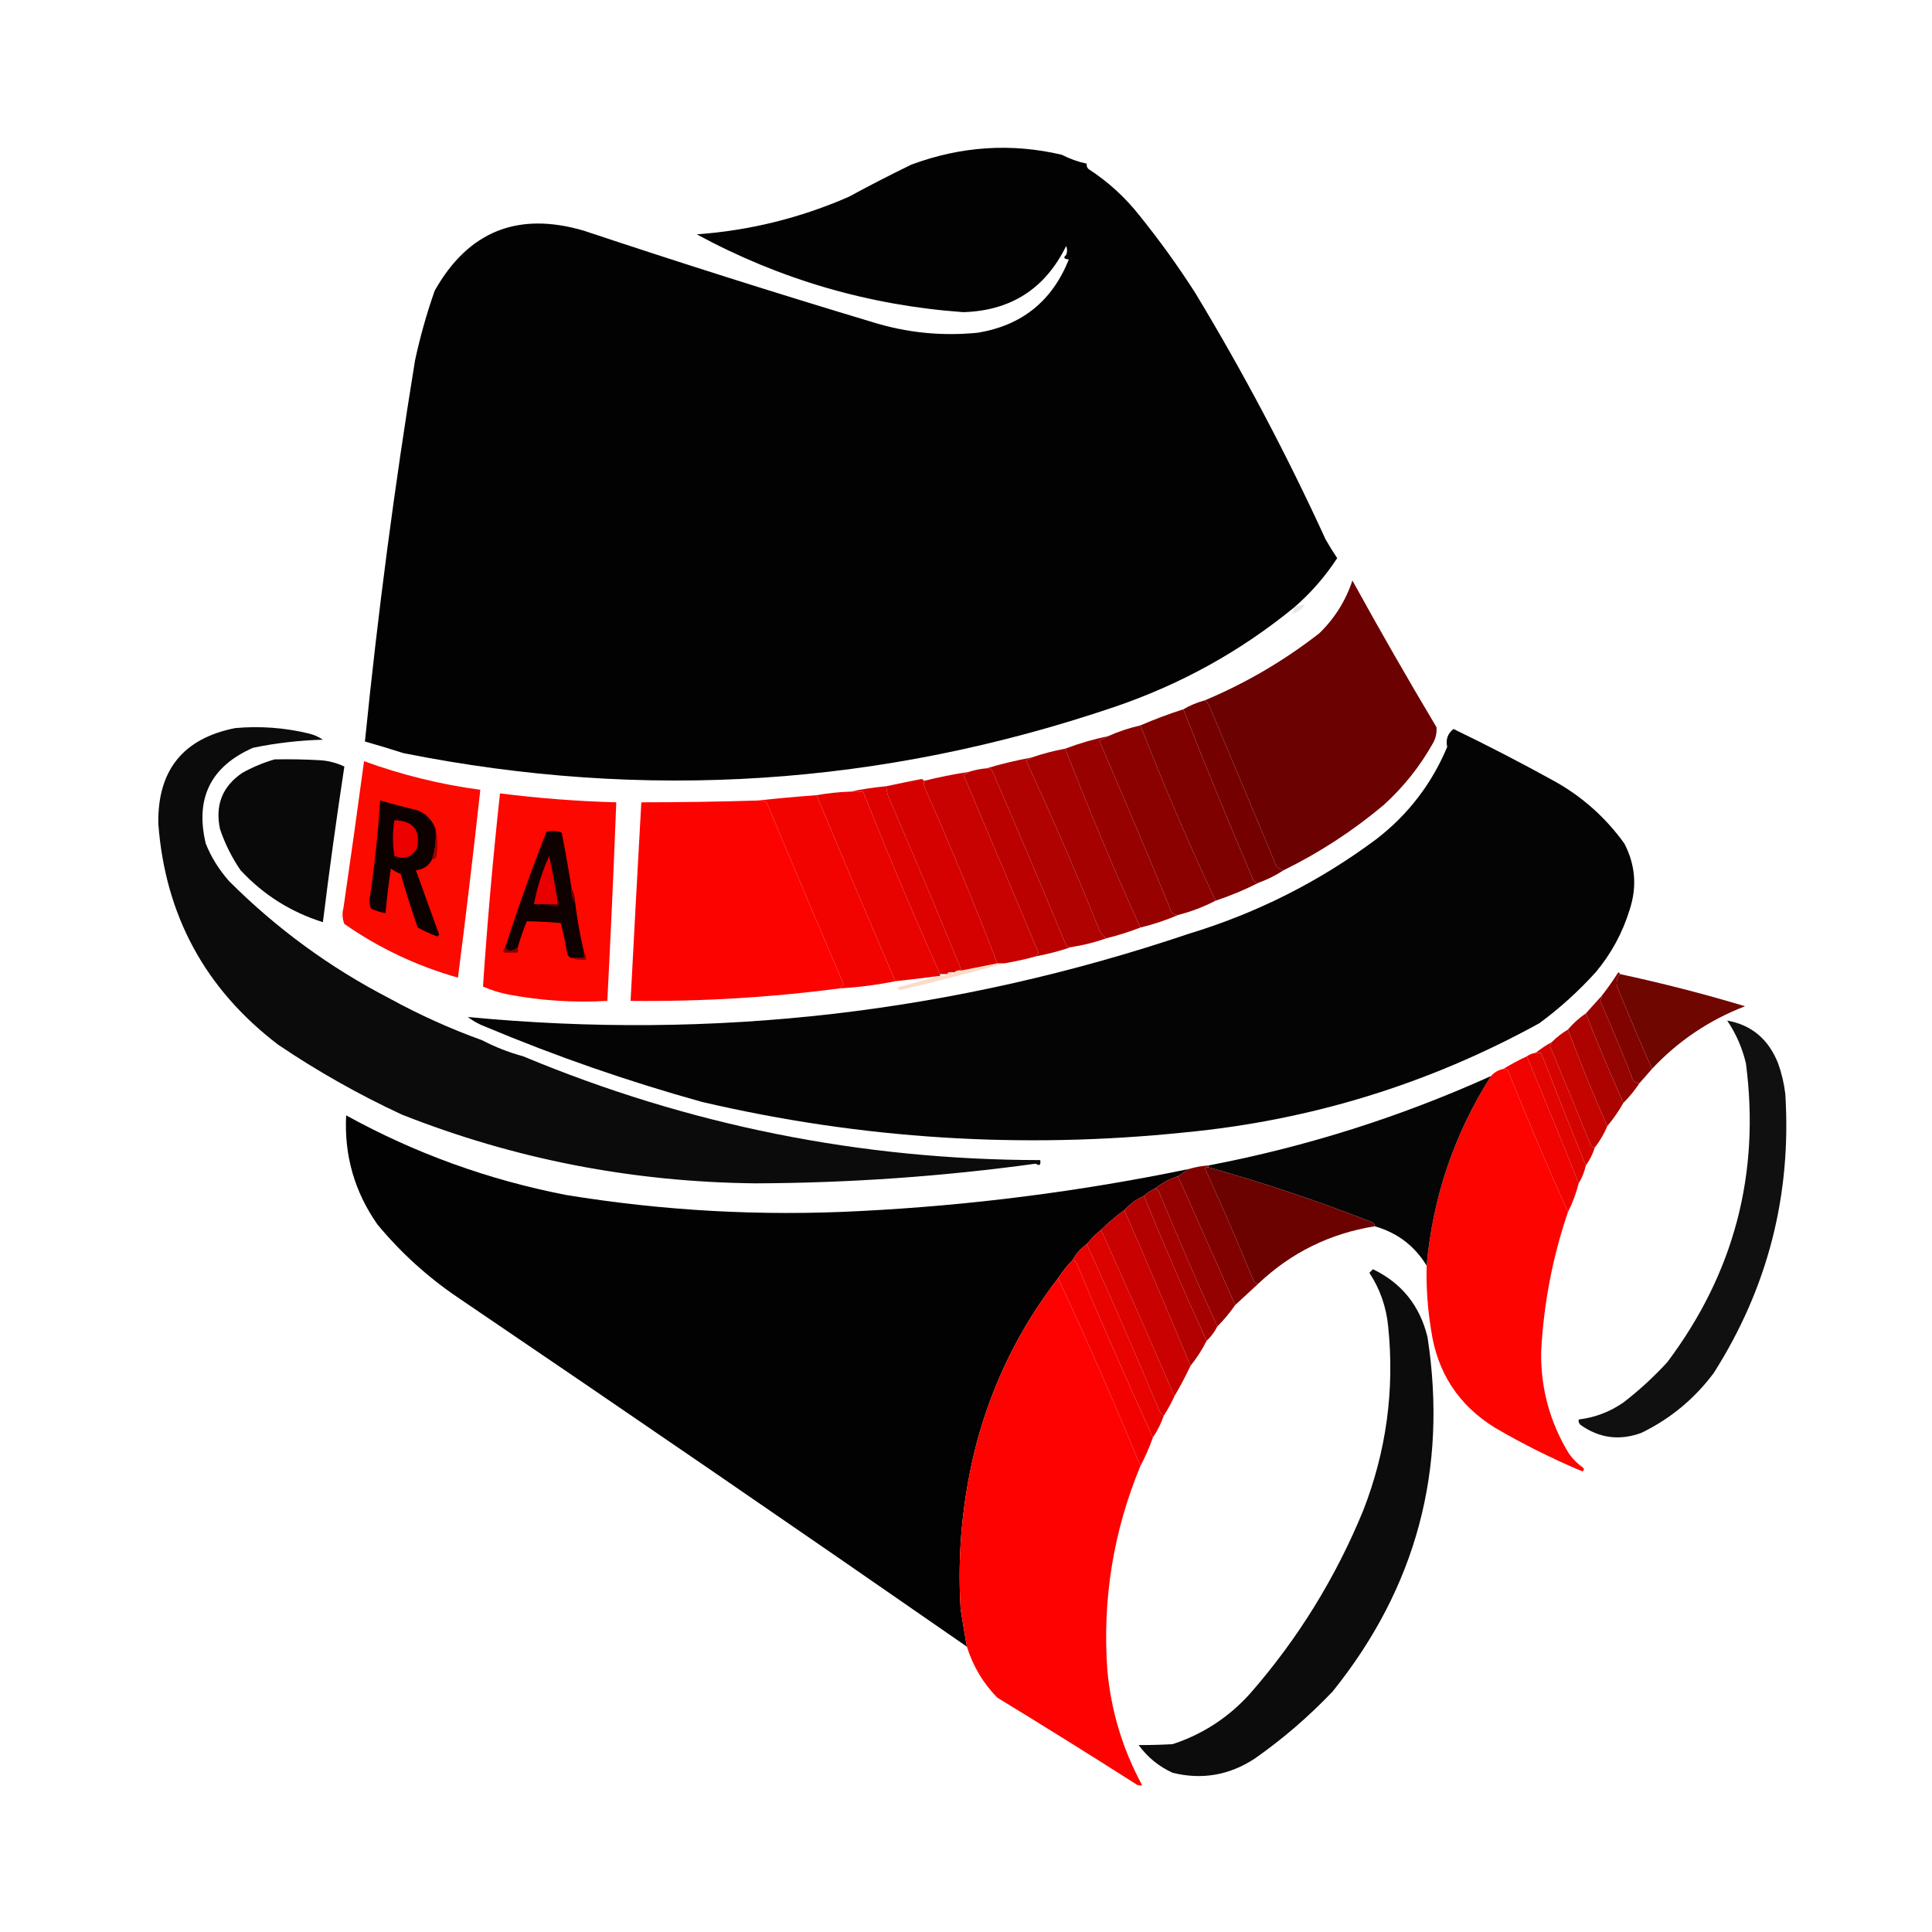 <?xml version="1.0" encoding="UTF-8"?>
<!DOCTYPE svg PUBLIC "-//W3C//DTD SVG 1.1//EN" "http://www.w3.org/Graphics/SVG/1.1/DTD/svg11.dtd">
<svg xmlns="http://www.w3.org/2000/svg" version="1.1" width="1080px" height="1080px" style="shape-rendering:geometricPrecision; text-rendering:geometricPrecision; image-rendering:optimizeQuality; fill-rule:evenodd; clip-rule:evenodd" xmlns:xlink="http://www.w3.org/1999/xlink">
<g><path style="opacity:0.99" fill="#000000" d="M 723.5,339.5 C 693.709,363.906 660.376,382.406 623.5,395C 493.25,439.324 360.584,447.99 225.5,421C 218.368,418.707 211.202,416.541 204,414.5C 211.194,342.952 220.528,271.952 232,201.5C 234.814,188.374 238.481,175.374 243,162.5C 261.734,129.245 289.567,118.078 326.5,129C 379.91,146.803 433.577,163.803 487.5,180C 506.755,186.009 526.422,188.009 546.5,186C 571.187,181.987 588.187,168.32 597.5,145C 594.721,144.851 594.221,144.017 596,142.5C 596.667,140.833 596.667,139.167 596,137.5C 584.293,161.365 565.126,173.699 538.5,174.5C 485.674,170.711 436.008,156.211 389.5,131C 418.984,128.879 447.318,121.879 474.5,110C 486.041,103.729 497.708,97.73 509.5,92C 537.317,81.717 565.317,79.884 593.5,86.5C 597.982,88.784 602.649,90.451 607.5,91.5C 607.281,92.675 607.614,93.675 608.5,94.5C 619.399,101.563 628.899,110.23 637,120.5C 648.108,134.275 658.441,148.608 668,163.5C 694.91,207.98 719.244,253.98 741,301.5C 743.041,305.084 745.208,308.584 747.5,312C 740.769,322.309 732.769,331.475 723.5,339.5 Z"/></g>
<g><path style="opacity:1" fill="#6b0100" d="M 717.5,486.5 C 714.566,485.711 712.732,483.711 712,480.5C 700,451.833 688,423.167 676,394.5C 675.302,393.309 674.469,392.309 673.5,391.5C 696.513,381.828 717.847,369.328 737.5,354C 746.073,345.69 752.24,335.856 756,324.5C 771.004,351.795 786.67,379.128 803,406.5C 803.274,409.649 802.608,412.649 801,415.5C 793.735,428.441 784.568,439.941 773.5,450C 756.313,464.428 737.646,476.594 717.5,486.5 Z"/></g>
<g><path style="opacity:0.094" fill="#000000" d="M 723.5,339.5 C 725.494,338.65 727.494,338.15 729.5,338C 727.487,341.069 724.82,342.735 721.5,343C 722.823,342.184 723.489,341.017 723.5,339.5 Z"/></g>
<g><path style="opacity:1" fill="#740100" d="M 673.5,391.5 C 674.469,392.309 675.302,393.309 676,394.5C 688,423.167 700,451.833 712,480.5C 712.732,483.711 714.566,485.711 717.5,486.5C 713.151,489.341 708.484,491.674 703.5,493.5C 701.589,493.426 700.422,492.426 700,490.5C 686.669,459.332 673.835,427.999 661.5,396.5C 665.203,394.321 669.203,392.655 673.5,391.5 Z"/></g>
<g><path style="opacity:1" fill="#7e0100" d="M 661.5,396.5 C 673.835,427.999 686.669,459.332 700,490.5C 700.422,492.426 701.589,493.426 703.5,493.5C 695.808,497.402 687.808,500.736 679.5,503.5C 664.449,471.385 650.449,438.719 637.5,405.5C 645.27,402.129 653.27,399.129 661.5,396.5 Z"/></g>
<g><path style="opacity:0.957" fill="#000000" d="M 269.5,581.5 C 276.775,585.297 284.442,588.297 292.5,590.5C 384.831,629.033 481.164,648.366 581.5,648.5C 581.911,651.276 581.078,651.943 579,650.5C 527.094,657.627 474.927,661.294 422.5,661.5C 353.513,660.799 287.513,647.966 224.5,623C 200.365,611.772 177.365,598.772 155.5,584C 114.709,552.923 92.376,511.757 88.5,460.5C 88.009,430.609 102.342,412.776 131.5,407C 145.338,405.767 159.004,406.767 172.5,410C 175.408,410.689 178.075,411.855 180.5,413.5C 167.356,413.854 154.356,415.354 141.5,418C 117.805,428.394 108.972,446.228 115,471.5C 117.919,478.931 122.252,485.931 128,492.5C 154.466,518.97 184.299,540.804 217.5,558C 234.272,567.222 251.606,575.055 269.5,581.5 Z"/></g>
<g><path style="opacity:0.983" fill="#000000" d="M 812.5,407.5 C 831.69,416.763 850.69,426.596 869.5,437C 884.82,445.65 897.653,457.15 908,471.5C 914.179,483.341 915.179,495.674 911,508.5C 906.997,521.51 900.664,533.177 892,543.5C 882.396,554.109 871.896,563.609 860.5,572C 798.79,605.933 732.79,626.266 662.5,633C 571.519,642.452 481.519,636.786 392.5,616C 351.271,604.551 310.937,590.551 271.5,574C 267.827,572.624 264.494,570.79 261.5,568.5C 399.105,581.71 533.438,566.21 664.5,522C 702.725,510.388 737.725,492.722 769.5,469C 787.231,455.277 800.397,438.111 809,417.5C 808.083,413.418 809.249,410.084 812.5,407.5 Z"/></g>
<g><path style="opacity:1" fill="#8a0100" d="M 637.5,405.5 C 650.449,438.719 664.449,471.385 679.5,503.5C 672.876,506.934 665.876,509.6 658.5,511.5C 655.95,511.439 654.45,510.106 654,507.5C 641.024,476.235 627.857,445.068 614.5,414C 616.315,413.243 617.981,412.41 619.5,411.5C 625.216,408.928 631.216,406.928 637.5,405.5 Z"/></g>
<g><path style="opacity:1" fill="#970100" d="M 619.5,411.5 C 617.981,412.41 616.315,413.243 614.5,414C 627.857,445.068 641.024,476.235 654,507.5C 654.45,510.106 655.95,511.439 658.5,511.5C 651.784,514.405 644.784,516.739 637.5,518.5C 622.541,485.638 608.541,452.305 595.5,418.5C 603.227,415.565 611.227,413.231 619.5,411.5 Z"/></g>
<g><path style="opacity:1" fill="#a40100" d="M 595.5,418.5 C 608.541,452.305 622.541,485.638 637.5,518.5C 631.385,520.87 625.051,522.87 618.5,524.5C 616.304,523.146 614.804,521.146 614,518.5C 601.255,486.905 587.755,455.738 573.5,425C 574.737,424.768 575.737,424.268 576.5,423.5C 582.612,421.387 588.946,419.721 595.5,418.5 Z"/></g>
<g><path style="opacity:0.963" fill="#000000" d="M 153.5,424.5 C 162.173,424.334 170.84,424.5 179.5,425C 184.066,425.391 188.399,426.558 192.5,428.5C 188.092,457.432 184.092,486.432 180.5,515.5C 162.619,509.892 147.285,500.225 134.5,486.5C 129.617,479.4 125.783,471.733 123,463.5C 120.131,450.094 124.298,439.594 135.5,432C 141.328,428.788 147.328,426.288 153.5,424.5 Z"/></g>
<g><path style="opacity:0.998" fill="#fb0a00" d="M 203.5,425.5 C 224.569,433.184 246.236,438.517 268.5,441.5C 264.661,476.551 260.494,511.551 256,546.5C 233.106,540.041 211.939,530.041 192.5,516.5C 191.345,513.554 191.179,510.554 192,507.5C 195.998,480.18 199.832,452.847 203.5,425.5 Z"/></g>
<g><path style="opacity:1" fill="#b00200" d="M 576.5,423.5 C 575.737,424.268 574.737,424.768 573.5,425C 587.755,455.738 601.255,486.905 614,518.5C 614.804,521.146 616.304,523.146 618.5,524.5C 611.995,526.793 605.329,528.46 598.5,529.5C 597.504,529.586 596.671,529.252 596,528.5C 582.442,495.718 568.609,463.051 554.5,430.5C 553.675,429.614 552.675,429.281 551.5,429.5C 559.613,427.056 567.946,425.056 576.5,423.5 Z"/></g>
<g><path style="opacity:1" fill="#ba0100" d="M 551.5,429.5 C 552.675,429.281 553.675,429.614 554.5,430.5C 568.609,463.051 582.442,495.718 596,528.5C 596.671,529.252 597.504,529.586 598.5,529.5C 592.39,531.612 586.057,533.279 579.5,534.5C 579.804,533.85 580.137,533.183 580.5,532.5C 566.629,499.261 552.629,466.094 538.5,433C 539.737,432.768 540.737,432.268 541.5,431.5C 544.728,430.454 548.061,429.788 551.5,429.5 Z"/></g>
<g><path style="opacity:0.999" fill="#c80200" d="M 541.5,431.5 C 540.737,432.268 539.737,432.768 538.5,433C 552.629,466.094 566.629,499.261 580.5,532.5C 580.137,533.183 579.804,533.85 579.5,534.5C 573.573,536.148 567.573,537.482 561.5,538.5C 560.167,538.5 558.833,538.5 557.5,538.5C 544.857,505.538 531.357,472.872 517,440.5C 516.51,439.207 516.343,437.873 516.5,436.5C 524.728,434.454 533.061,432.788 541.5,431.5 Z"/></g>
<g><path style="opacity:1" fill="#d50100" d="M 516.5,436.5 C 516.343,437.873 516.51,439.207 517,440.5C 531.357,472.872 544.857,505.538 557.5,538.5C 550.829,539.834 544.162,541.167 537.5,542.5C 524.622,511.073 511.455,479.74 498,448.5C 496.353,445.358 495.519,442.358 495.5,439.5C 501.857,438.128 508.357,436.795 515,435.5C 515.765,435.57 516.265,435.903 516.5,436.5 Z"/></g>
<g><path style="opacity:1" fill="#dd0100" d="M 495.5,439.5 C 495.519,442.358 496.353,445.358 498,448.5C 511.455,479.74 524.622,511.073 537.5,542.5C 535.901,542.232 534.568,542.566 533.5,543.5C 532.833,543.5 532.167,543.5 531.5,543.5C 530.508,543.328 529.842,543.662 529.5,544.5C 528.167,544.5 526.833,544.5 525.5,544.5C 510.393,510.853 496.06,476.853 482.5,442.5C 480.167,442.5 477.833,442.5 475.5,442.5C 481.979,441.145 488.646,440.145 495.5,439.5 Z"/></g>
<g><path style="opacity:1" fill="#e80200" d="M 475.5,442.5 C 477.833,442.5 480.167,442.5 482.5,442.5C 496.06,476.853 510.393,510.853 525.5,544.5C 525.5,544.833 525.5,545.167 525.5,545.5C 517.178,546.594 508.845,547.594 500.5,548.5C 485.638,513.915 470.972,479.248 456.5,444.5C 462.769,443.396 469.103,442.729 475.5,442.5 Z"/></g>
<g><path style="opacity:0.998" fill="#fc0800" d="M 279.5,443.5 C 301.072,446.236 322.739,447.903 344.5,448.5C 343.078,485.511 341.412,522.511 339.5,559.5C 321.057,560.582 302.724,559.415 284.5,556C 279.475,555.037 274.642,553.537 270,551.5C 272.414,515.447 275.581,479.447 279.5,443.5 Z"/></g>
<g><path style="opacity:0.999" fill="#fd0300" d="M 423.5,447.5 C 425.288,447.215 426.955,447.548 428.5,448.5C 442.826,482.737 457.159,516.57 471.5,550C 470.944,551.011 470.278,551.844 469.5,552.5C 430.719,557.594 391.719,559.927 352.5,559.5C 354.43,522.497 356.43,485.497 358.5,448.5C 380.173,448.492 401.84,448.159 423.5,447.5 Z"/></g>
<g><path style="opacity:1" fill="#f30300" d="M 456.5,444.5 C 470.972,479.248 485.638,513.915 500.5,548.5C 490.302,550.567 479.968,551.9 469.5,552.5C 470.278,551.844 470.944,551.011 471.5,550C 457.159,516.57 442.826,482.737 428.5,448.5C 426.955,447.548 425.288,447.215 423.5,447.5C 434.338,446.333 445.338,445.333 456.5,444.5 Z"/></g>
<g><path style="opacity:1" fill="#0d0100" d="M 243.5,463.5 C 243.949,469.353 243.283,475.02 241.5,480.5C 239.59,484.068 236.59,486.068 232.5,486.5C 236.813,498.468 241.146,510.468 245.5,522.5C 245.167,522.833 244.833,523.167 244.5,523.5C 240.714,522.107 237.048,520.441 233.5,518.5C 230.05,508.597 226.883,498.597 224,488.5C 222.013,487.782 220.179,486.782 218.5,485.5C 217.253,493.808 216.253,502.141 215.5,510.5C 212.763,509.969 210.096,509.136 207.5,508C 206.884,506.6 206.551,505.1 206.5,503.5C 209.292,484.91 211.292,466.243 212.5,447.5C 219.443,449.486 226.443,451.319 233.5,453C 238.41,455.075 241.743,458.575 243.5,463.5 Z"/></g>
<g><path style="opacity:1" fill="#ec0000" d="M 220.5,458.5 C 231.16,458.836 235.327,464.169 233,474.5C 229.959,479.34 225.793,480.673 220.5,478.5C 219.388,471.837 219.388,465.17 220.5,458.5 Z"/></g>
<g><path style="opacity:1" fill="#0e0100" d="M 319.5,496.5 C 319.294,499.495 319.96,502.162 321.5,504.5C 322.651,513.922 324.318,523.255 326.5,532.5C 326.5,533.5 326.5,534.5 326.5,535.5C 324.167,535.5 321.833,535.5 319.5,535.5C 318.069,535.119 317.236,534.119 317,532.5C 316.06,526.913 314.894,521.413 313.5,516C 307.144,515.426 300.811,515.093 294.5,515C 292.534,519.733 290.867,524.566 289.5,529.5C 288.448,530.53 287.114,531.197 285.5,531.5C 283.97,531.36 282.97,530.693 282.5,529.5C 289.454,507.808 297.121,486.308 305.5,465C 308.429,464.223 311.263,464.39 314,465.5C 316.055,475.829 317.888,486.163 319.5,496.5 Z"/></g>
<g><path style="opacity:1" fill="#a20004" d="M 243.5,463.5 C 244.65,468.316 244.816,473.316 244,478.5C 243.583,479.756 242.75,480.423 241.5,480.5C 243.283,475.02 243.949,469.353 243.5,463.5 Z"/></g>
<g><path style="opacity:1" fill="#e80000" d="M 311.5,502.5 C 311.5,503.5 311.5,504.5 311.5,505.5C 309.5,505.5 307.5,505.5 305.5,505.5C 303.167,505.5 300.833,505.5 298.5,505.5C 300.227,496.153 303.06,487.153 307,478.5C 308.733,486.471 310.233,494.471 311.5,502.5 Z"/></g>
<g><path style="opacity:1" fill="#710002" d="M 319.5,496.5 C 320.768,498.905 321.435,501.572 321.5,504.5C 319.96,502.162 319.294,499.495 319.5,496.5 Z"/></g>
<g><path style="opacity:1" fill="#590000" d="M 311.5,502.5 C 312.434,503.568 312.768,504.901 312.5,506.5C 309.941,506.802 307.607,506.468 305.5,505.5C 307.5,505.5 309.5,505.5 311.5,505.5C 311.5,504.5 311.5,503.5 311.5,502.5 Z"/></g>
<g><path style="opacity:1" fill="#830002" d="M 282.5,529.5 C 282.97,530.693 283.97,531.36 285.5,531.5C 287.114,531.197 288.448,530.53 289.5,529.5C 289.5,530.5 289.5,531.5 289.5,532.5C 286.833,532.5 284.167,532.5 281.5,532.5C 281.263,531.209 281.596,530.209 282.5,529.5 Z"/></g>
<g><path style="opacity:1" fill="#920001" d="M 326.5,532.5 C 327.434,533.568 327.768,534.901 327.5,536.5C 324.615,536.806 321.948,536.473 319.5,535.5C 321.833,535.5 324.167,535.5 326.5,535.5C 326.5,534.5 326.5,533.5 326.5,532.5 Z"/></g>
<g><path style="opacity:0.216" fill="#f25800" d="M 557.5,538.5 C 558.833,538.5 560.167,538.5 561.5,538.5C 542.179,543.803 522.679,548.803 503,553.5C 502.5,553 502,552.5 501.5,552C 509.622,549.805 517.622,547.639 525.5,545.5C 527.099,545.768 528.432,545.434 529.5,544.5C 529.842,543.662 530.508,543.328 531.5,543.5C 532.167,544.833 532.833,544.833 533.5,543.5C 534.568,542.566 535.901,542.232 537.5,542.5C 544.162,541.167 550.829,539.834 557.5,538.5 Z"/></g>
<g><path style="opacity:1" fill="#6f0600" d="M 905.5,544.5 C 929.086,549.563 952.419,555.563 975.5,562.5C 955.468,570.205 938.135,581.872 923.5,597.5C 916.776,582.372 910.276,567.038 904,551.5C 903.391,548.935 903.891,546.601 905.5,544.5 Z"/></g>
<g><path style="opacity:1" fill="#810300" d="M 905.5,544.5 C 903.891,546.601 903.391,548.935 904,551.5C 910.276,567.038 916.776,582.372 923.5,597.5C 921.138,600.192 918.804,602.859 916.5,605.5C 913.95,605.439 912.45,604.106 912,601.5C 906.443,587.385 900.609,573.385 894.5,559.5C 895.127,558.583 895.461,557.583 895.5,556.5C 898.503,552.657 901.336,548.657 904,544.5C 904.69,543.262 905.19,543.262 905.5,544.5 Z"/></g>
<g><path style="opacity:0.999" fill="#950400" d="M 895.5,556.5 C 895.461,557.583 895.127,558.583 894.5,559.5C 900.609,573.385 906.443,587.385 912,601.5C 912.45,604.106 913.95,605.439 916.5,605.5C 913.848,609.482 910.848,613.149 907.5,616.5C 900.128,600.067 893.128,583.401 886.5,566.5C 889.529,563.141 892.529,559.808 895.5,556.5 Z"/></g>
<g><path style="opacity:0.936" fill="#000000" d="M 965.5,570.5 C 979.153,572.943 988.653,580.943 994,594.5C 995.969,600.013 997.303,605.679 998,611.5C 1001.55,667.97 988.217,719.97 958,767.5C 947.2,781.97 933.7,793.137 917.5,801C 905.3,805.469 893.966,803.969 883.5,796.5C 882.614,795.675 882.281,794.675 882.5,793.5C 891.591,792.413 899.924,789.246 907.5,784C 916.267,777.237 924.433,769.737 932,761.5C 969.336,711.823 984.003,656.156 976,594.5C 973.929,585.754 970.429,577.754 965.5,570.5 Z"/></g>
<g><path style="opacity:1" fill="#ad0300" d="M 886.5,566.5 C 893.128,583.401 900.128,600.067 907.5,616.5C 904.857,621.132 901.857,625.465 898.5,629.5C 890.61,611.721 883.277,593.721 876.5,575.5C 879.415,572.041 882.748,569.041 886.5,566.5 Z"/></g>
<g><path style="opacity:0.02" fill="#000000" d="M 269.5,580.5 C 270.833,581.167 270.833,581.167 269.5,580.5 Z"/></g>
<g><path style="opacity:0.999" fill="#c50400" d="M 876.5,575.5 C 883.277,593.721 890.61,611.721 898.5,629.5C 896.668,633.836 894.335,637.836 891.5,641.5C 890.25,641.423 889.417,640.756 889,639.5C 881.638,621.276 874.138,603.11 866.5,585C 866.743,584.098 867.077,583.265 867.5,582.5C 870.19,579.815 873.19,577.482 876.5,575.5 Z"/></g>
<g><path style="opacity:1" fill="#d50400" d="M 867.5,582.5 C 867.077,583.265 866.743,584.098 866.5,585C 874.138,603.11 881.638,621.276 889,639.5C 889.417,640.756 890.25,641.423 891.5,641.5C 890.341,645.151 888.674,648.485 886.5,651.5C 877.968,630.567 869.634,609.567 861.5,588.5C 860.5,588.5 859.5,588.5 858.5,588.5C 861.32,586.255 864.32,584.255 867.5,582.5 Z"/></g>
<g><path style="opacity:0.02" fill="#000000" d="M 292.5,589.5 C 293.833,590.167 293.833,590.167 292.5,589.5 Z"/></g>
<g><path style="opacity:1" fill="#e20400" d="M 858.5,588.5 C 859.5,588.5 860.5,588.5 861.5,588.5C 869.634,609.567 877.968,630.567 886.5,651.5C 885.686,655.116 884.352,658.449 882.5,661.5C 873.029,637.753 863.362,614.086 853.5,590.5C 854.93,589.463 856.597,588.796 858.5,588.5 Z"/></g>
<g><path style="opacity:1" fill="#f00300" d="M 853.5,590.5 C 863.362,614.086 873.029,637.753 882.5,661.5C 881.068,667.141 879.068,672.475 876.5,677.5C 864.839,651.496 853.672,625.162 843,598.5C 842.329,597.748 841.496,597.414 840.5,597.5C 844.666,594.916 849,592.583 853.5,590.5 Z"/></g>
<g><path style="opacity:0.999" fill="#fd0400" d="M 840.5,597.5 C 841.496,597.414 842.329,597.748 843,598.5C 853.672,625.162 864.839,651.496 876.5,677.5C 867.843,702.95 862.843,729.117 861.5,756C 861.298,776.364 866.465,795.197 877,812.5C 879.228,815.64 881.895,818.306 885,820.5C 885.688,821.332 885.521,821.998 884.5,822.5C 867.609,815.388 851.276,807.221 835.5,798C 815.269,785.412 803.436,767.245 800,743.5C 798.037,731.579 797.204,719.579 797.5,707.5C 800.936,669.191 812.936,633.858 833.5,601.5C 835.336,599.412 837.669,598.079 840.5,597.5 Z"/></g>
<g><path style="opacity:0.977" fill="#010000" d="M 833.5,601.5 C 812.936,633.858 800.936,669.191 797.5,707.5C 790.748,696.425 781.081,689.092 768.5,685.5C 768.423,684.25 767.756,683.417 766.5,683C 736.636,671.323 706.303,661.157 675.5,652.5C 675.5,652.167 675.5,651.833 675.5,651.5C 730.195,641.045 782.862,624.379 833.5,601.5 Z"/></g>
<g><path style="opacity:0.02" fill="#000000" d="M 392.5,622.5 C 393.833,623.167 393.833,623.167 392.5,622.5 Z"/></g>
<g><path style="opacity:0.989" fill="#000000" d="M 664.5,653.5 C 662.5,654.833 660.5,656.167 658.5,657.5C 653.68,659.074 649.347,661.407 645.5,664.5C 643.205,665.475 641.205,666.808 639.5,668.5C 635.264,670.445 631.597,673.112 628.5,676.5C 623.848,679.821 619.515,683.487 615.5,687.5C 612.5,689.833 609.833,692.5 607.5,695.5C 604.139,697.895 601.472,700.895 599.5,704.5C 596.484,707.52 593.817,710.854 591.5,714.5C 570.267,741.968 555.1,772.635 546,806.5C 538.076,837.036 535.076,868.036 537,899.5C 538.105,906.522 539.271,913.522 540.5,920.5C 445.876,854.849 350.876,789.683 255.5,725C 238.819,713.659 223.986,700.159 211,684.5C 198.184,666.212 192.35,645.879 193.5,623.5C 232.044,644.74 273.044,659.574 316.5,668C 370.83,676.889 425.497,679.889 480.5,677C 542.451,673.888 603.784,666.054 664.5,653.5 Z"/></g>
<g><path style="opacity:1" fill="#800100" d="M 675.5,651.5 C 675.5,651.833 675.5,652.167 675.5,652.5C 674.761,652.369 674.094,652.536 673.5,653C 683.071,673.977 692.237,695.143 701,716.5C 701.671,717.252 702.504,717.586 703.5,717.5C 699.193,721.472 694.859,725.472 690.5,729.5C 679.833,705.5 669.167,681.5 658.5,657.5C 660.5,656.167 662.5,654.833 664.5,653.5C 668.085,652.417 671.751,651.751 675.5,651.5 Z"/></g>
<g><path style="opacity:1" fill="#6c0200" d="M 675.5,652.5 C 706.303,661.157 736.636,671.323 766.5,683C 767.756,683.417 768.423,684.25 768.5,685.5C 743.464,689.519 721.797,700.185 703.5,717.5C 702.504,717.586 701.671,717.252 701,716.5C 692.237,695.143 683.071,673.977 673.5,653C 674.094,652.536 674.761,652.369 675.5,652.5 Z"/></g>
<g><path style="opacity:1" fill="#940100" d="M 658.5,657.5 C 669.167,681.5 679.833,705.5 690.5,729.5C 687.514,733.817 684.18,737.817 680.5,741.5C 669.204,716.807 658.371,691.807 648,666.5C 647.583,665.244 646.75,664.577 645.5,664.5C 649.347,661.407 653.68,659.074 658.5,657.5 Z"/></g>
<g><path style="opacity:1" fill="#a40100" d="M 645.5,664.5 C 646.75,664.577 647.583,665.244 648,666.5C 658.371,691.807 669.204,716.807 680.5,741.5C 678.975,744.563 676.975,747.23 674.5,749.5C 662.268,722.824 650.601,695.824 639.5,668.5C 641.205,666.808 643.205,665.475 645.5,664.5 Z"/></g>
<g><path style="opacity:1" fill="#b20100" d="M 639.5,668.5 C 650.601,695.824 662.268,722.824 674.5,749.5C 671.996,754.515 668.996,759.181 665.5,763.5C 653.44,734.38 641.106,705.38 628.5,676.5C 631.597,673.112 635.264,670.445 639.5,668.5 Z"/></g>
<g><path style="opacity:1" fill="#c90100" d="M 628.5,676.5 C 641.106,705.38 653.44,734.38 665.5,763.5C 662.767,769.298 659.767,774.965 656.5,780.5C 643.108,749.383 629.441,718.383 615.5,687.5C 619.515,683.487 623.848,679.821 628.5,676.5 Z"/></g>
<g><path style="opacity:1" fill="#db0200" d="M 615.5,687.5 C 629.441,718.383 643.108,749.383 656.5,780.5C 654.738,784.362 652.738,788.028 650.5,791.5C 649.531,790.691 648.698,789.691 648,788.5C 634.999,757.177 621.499,726.177 607.5,695.5C 609.833,692.5 612.5,689.833 615.5,687.5 Z"/></g>
<g><path style="opacity:0.999" fill="#e80200" d="M 607.5,695.5 C 621.499,726.177 634.999,757.177 648,788.5C 648.698,789.691 649.531,790.691 650.5,791.5C 649.023,795.787 647.023,799.787 644.5,803.5C 629.851,771.521 615.685,739.188 602,706.5C 601.583,705.244 600.75,704.577 599.5,704.5C 601.472,700.895 604.139,697.895 607.5,695.5 Z"/></g>
<g><path style="opacity:0.02" fill="#000000" d="M 767.5,709.5 C 766.833,708.167 766.833,708.167 767.5,709.5 Z"/></g>
<g><path style="opacity:1" fill="#f30100" d="M 599.5,704.5 C 600.75,704.577 601.583,705.244 602,706.5C 615.685,739.188 629.851,771.521 644.5,803.5C 642.537,809.076 640.204,814.409 637.5,819.5C 622.936,784.05 607.602,749.05 591.5,714.5C 593.817,710.854 596.484,707.52 599.5,704.5 Z"/></g>
<g><path style="opacity:0.953" fill="#000000" d="M 767.5,709.5 C 783.58,717.279 793.746,729.945 798,747.5C 809.353,821.43 791.687,887.43 745,945.5C 731.68,959.496 717.18,971.996 701.5,983C 687.249,992.375 671.915,995.041 655.5,991C 647.836,987.506 641.503,982.34 636.5,975.5C 642.71,975.523 649.043,975.356 655.5,975C 672.505,969.408 687.005,959.908 699,946.5C 725.553,916.087 746.553,882.087 762,844.5C 774.985,811.272 779.652,776.939 776,741.5C 774.945,730.599 771.445,720.599 765.5,711.5C 766.243,710.818 766.909,710.151 767.5,709.5 Z"/></g>
<g><path style="opacity:0.999" fill="#fd0200" d="M 591.5,714.5 C 607.602,749.05 622.936,784.05 637.5,819.5C 622.361,856.003 616.194,894.003 619,933.5C 621.07,956.373 627.57,977.873 638.5,998C 637.092,998.315 635.759,997.982 634.5,997C 609.001,980.75 583.335,964.75 557.5,949C 549.553,940.881 543.887,931.381 540.5,920.5C 539.271,913.522 538.105,906.522 537,899.5C 535.076,868.036 538.076,837.036 546,806.5C 555.1,772.635 570.267,741.968 591.5,714.5 Z"/></g>
</svg>

